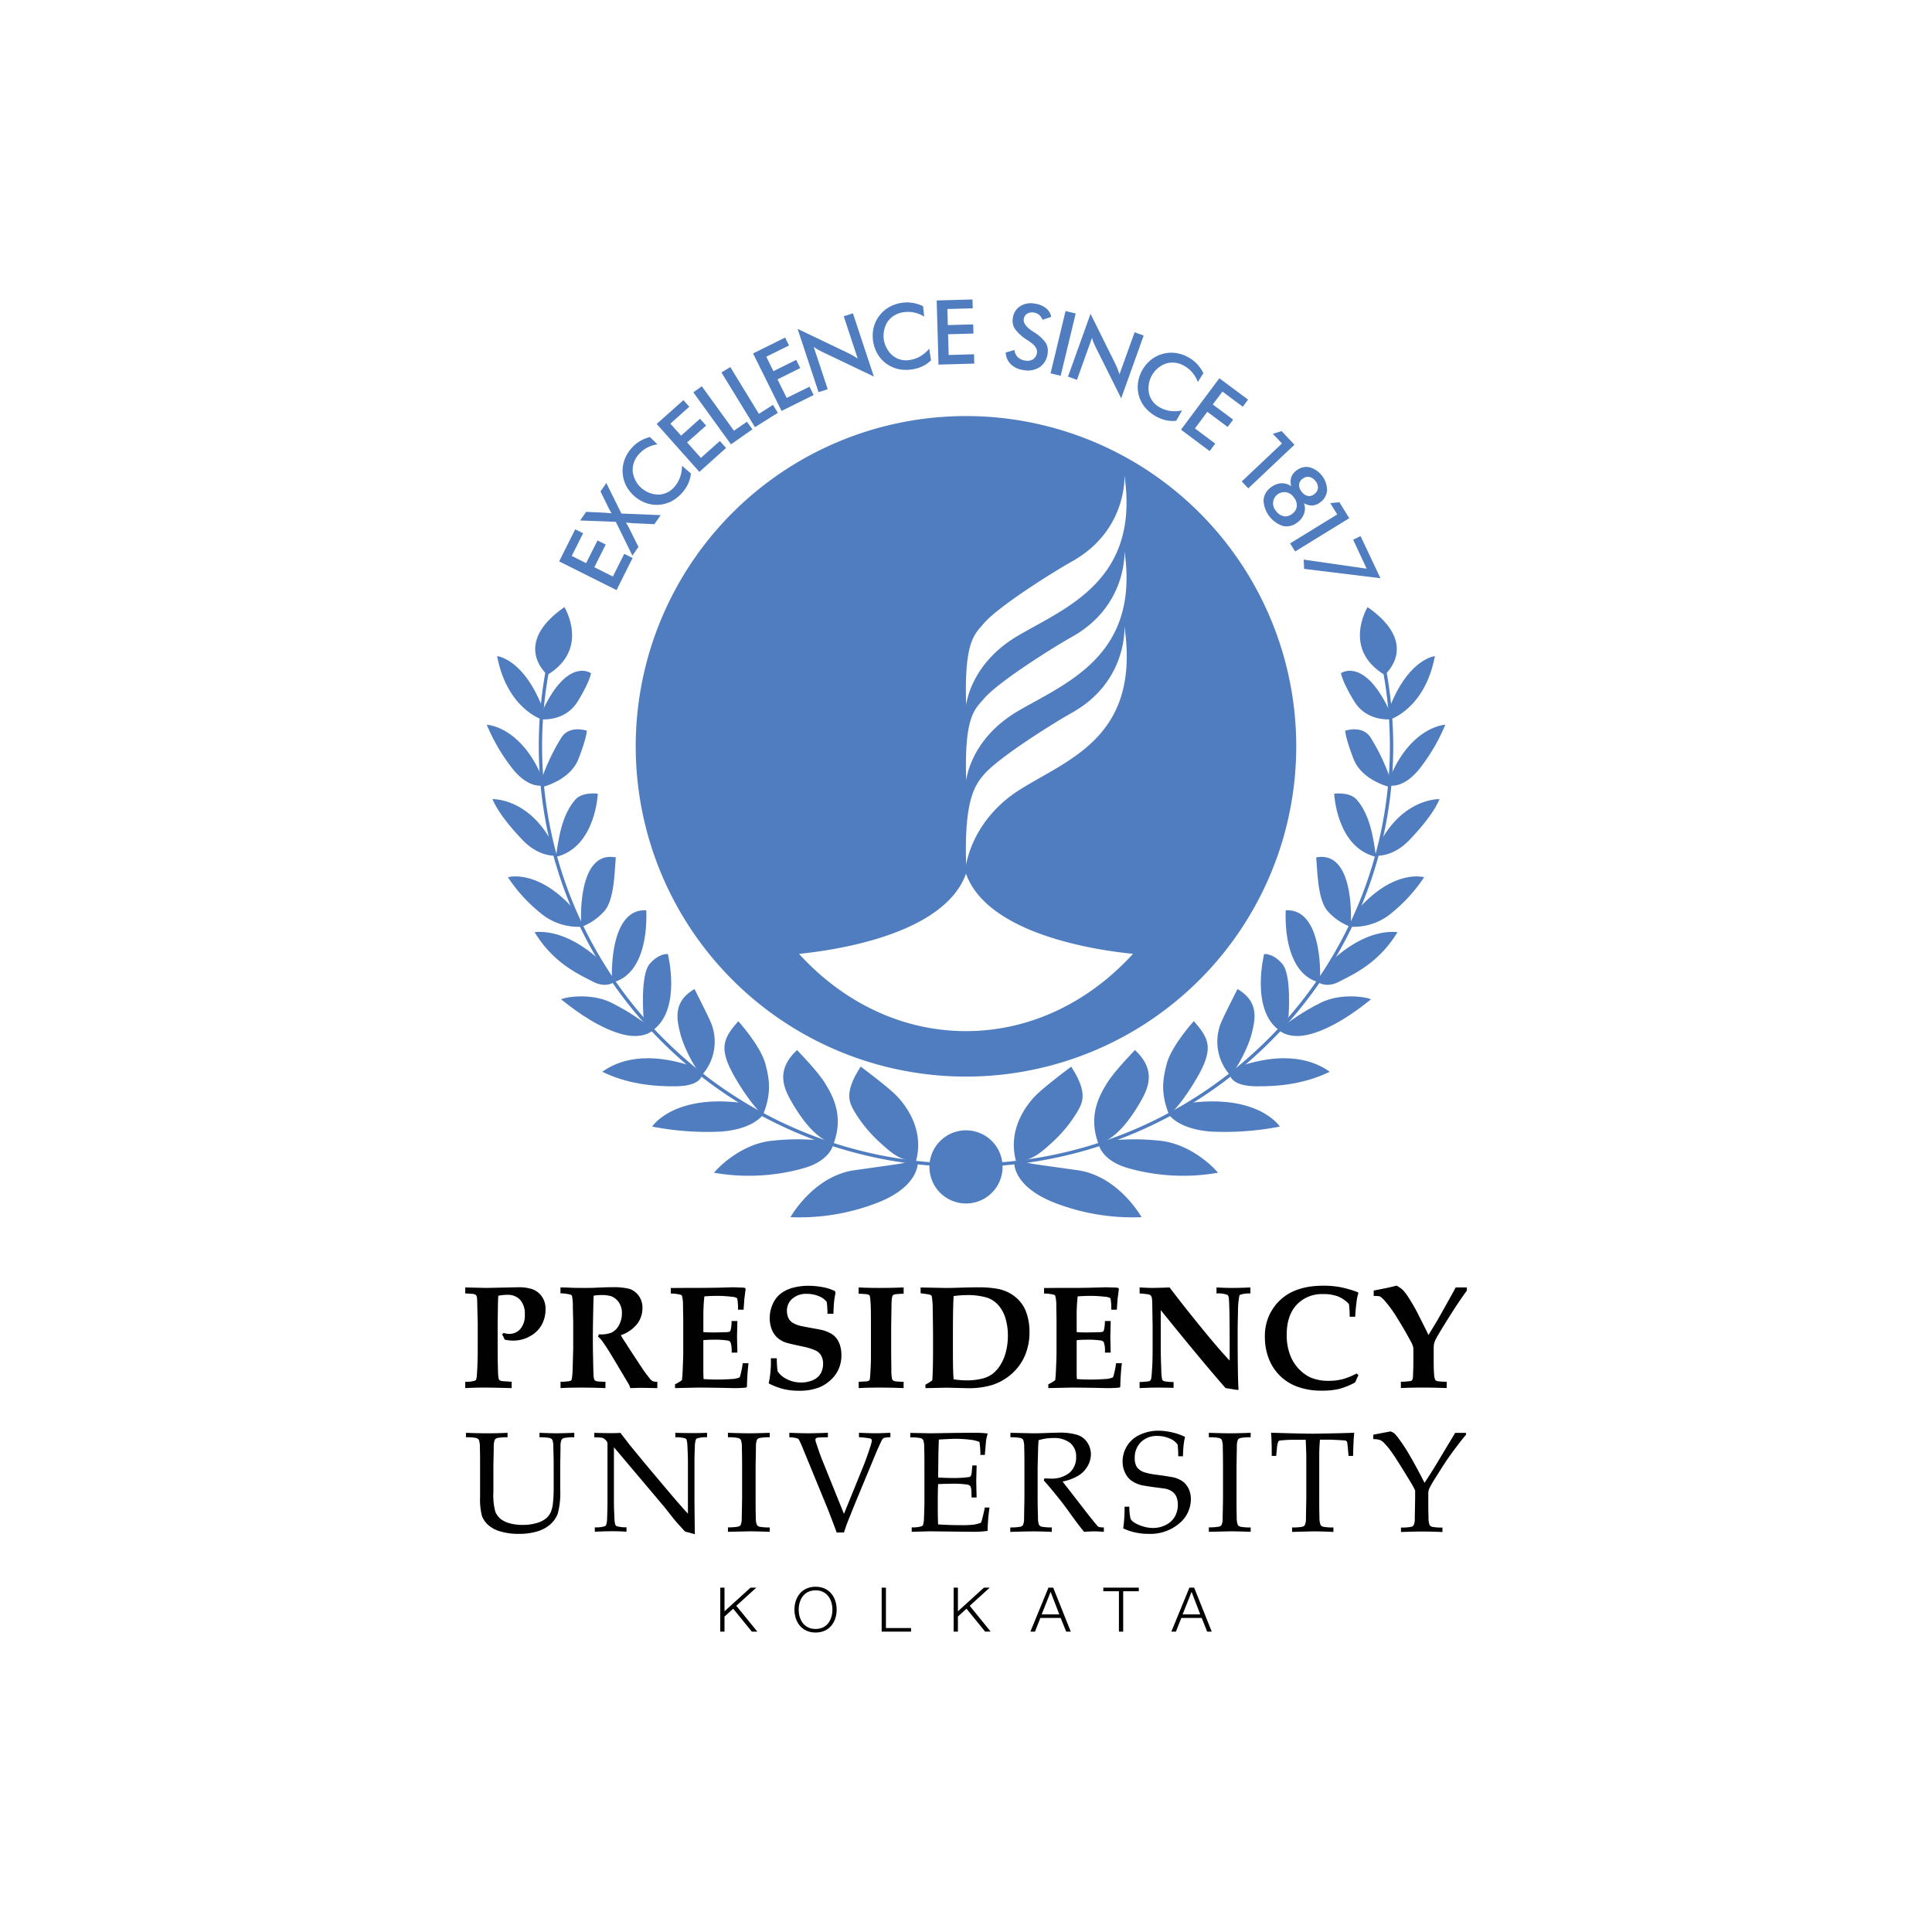 <svg id="Layer_1" data-name="Layer 1" xmlns="http://www.w3.org/2000/svg" viewBox="0 0 1000 1000"><defs><style>.cls-1{fill:#010101;}.cls-2{fill:#507dbf;}</style></defs><path id="path202" class="cls-1" d="M240.81,669.46v-3.09l10.83.26,16.37-.34a22.87,22.87,0,0,1,7.58,1,10.4,10.4,0,0,1,4.78,3.65,11,11,0,0,1,2,6.86,16.55,16.55,0,0,1-1.93,7.82,14.85,14.85,0,0,1-6,5.94,17.31,17.31,0,0,1-8.74,2.33,19.53,19.53,0,0,1-2.29-.13,20.86,20.86,0,0,1-2.21-.39,15.92,15.92,0,0,0-1.31-2.65l.76-.81a13.19,13.19,0,0,0,1.53.39,7,7,0,0,0,1.3.12,7.47,7.47,0,0,0,5.85-2.55,10.67,10.67,0,0,0,2.31-7.43,10.9,10.9,0,0,0-2.42-7.68,8.79,8.79,0,0,0-6.73-2.57,24.1,24.1,0,0,0-4.56.49c-.14,1.54-.21,3.8-.23,6.78l-.11,7.3v14.12c0,3.48.06,7.09.18,10.81a20.2,20.2,0,0,0,.39,4.1,1.72,1.72,0,0,0,.49.64,2.87,2.87,0,0,0,1.26.43l4.93.34v3.28q-9.37-.25-14.1-.27c-3.47,0-6.77.1-9.93.27v-3.28a14.65,14.65,0,0,0,5.14-.63,1.23,1.23,0,0,0,.5-.56,9.29,9.29,0,0,0,.41-2.72q.42-6,.41-13.27V684.88l-.18-7c-.05-3-.1-4.88-.16-5.63a4.38,4.38,0,0,0-.35-1.6,1.32,1.32,0,0,0-.49-.53,4,4,0,0,0-1.26-.4Z"/><path id="path204" class="cls-1" d="M290.1,669.43v-3.06c.56,0,2.51,0,5.86.18q2.44.08,7,.08c2.57,0,4.76-.06,6.59-.17,3-.13,5.53-.2,7.5-.2a33.25,33.25,0,0,1,8.61.83,9.42,9.42,0,0,1,4.87,3.49,10.33,10.33,0,0,1,2,6.46,13.44,13.44,0,0,1-2.73,8.21,18.2,18.2,0,0,1-8.46,5.85c.61,1.11,1.3,2.24,2.09,3.4s1.23,1.87,1.36,2.11.28.49.43.71l5.67,8.61c1.52,2.3,2.33,3.53,2.45,3.7q2.76,3.71,3.37,4.37a4,4,0,0,0,1.21.92,7,7,0,0,0,2.31.3v3.28q-5.65-.15-8.15-.15c-2,0-3.9.06-5.83.15a9,9,0,0,0-.88-2.13l-7.83-13.15q-3.37-5.67-5.72-8.91a10.58,10.58,0,0,0-2.27-2.45l.41-1.22a15,15,0,0,0,6.64-.91,8.8,8.8,0,0,0,3.77-3.82,12.26,12.26,0,0,0,1.53-6.13,9.55,9.55,0,0,0-1.61-5.71,8.52,8.52,0,0,0-4-3.18,18.62,18.62,0,0,0-5.51-.56,20.27,20.27,0,0,0-3.48.3q-.11,1.33-.21,6-.22,10.56-.23,14.11c0,3.72,0,7.68.12,11.86.09,5.12.17,8,.21,8.73a8.9,8.9,0,0,0,.4,2.71,1.64,1.64,0,0,0,.47.54,2.8,2.8,0,0,0,1.06.4,38,38,0,0,0,4.26.22v3.28q-6.25-.25-12.68-.26c-3.8,0-7.33.08-10.57.26v-3.28a26.36,26.36,0,0,0,4.94-.41,1.14,1.14,0,0,0,.64-.36,2.5,2.5,0,0,0,.31-1.05,34.21,34.21,0,0,0,.37-4.4l.3-10.91V684.26l-.19-7.86a24.48,24.48,0,0,0-.44-5.6,1.31,1.31,0,0,0-.54-.62,20.09,20.09,0,0,0-5.39-.75"/><path id="path206" class="cls-1" d="M349.39,718.5v-2a18.09,18.09,0,0,0,3.58-2.15c.15-1.05.28-2.73.38-5.07q.28-6.42.29-9.31V683.17q0-1-.12-7.26a19.42,19.42,0,0,0-.51-5.15,1.29,1.29,0,0,0-.55-.56,20.78,20.78,0,0,0-5.26-.66v-2.87l8.48-.06h4.84q5,0,11.17-.11l7.43-.2c.88,0,2.66.06,5.34.15a5.48,5.48,0,0,1,1.22.23l.26.48-.7,5.37q0,.56-.36,5.37H382a33.54,33.54,0,0,0-.32-5.4,1.41,1.41,0,0,0-.45-.76,8.78,8.78,0,0,0-2.91-.59,62.46,62.46,0,0,0-7.1-.41c-2.16,0-4.38.09-6.64.27a92.42,92.42,0,0,0-.52,10.78v7.7c1.66.13,3.39.18,5.19.18.56,0,2.59,0,6.06-.14a6.74,6.74,0,0,0,2.32-.26,1.44,1.44,0,0,0,.53-.79,18.84,18.84,0,0,0,.51-4.73h3l-.19,8.2.19,8.15h-3a13.74,13.74,0,0,0-.55-5.33,2.15,2.15,0,0,0-1.59-.94,43.48,43.48,0,0,0-6.55-.4,53.36,53.36,0,0,0-5.93.25V709.3c0,1.74.05,3.24.12,4.49q3,.26,7,.26t7.29-.26a12,12,0,0,0,4.11-.75,1.41,1.41,0,0,0,.48-.67,41.38,41.38,0,0,0,1.38-6.78h3a117.45,117.45,0,0,0-.8,12.15l-.48.48a64.36,64.36,0,0,1-6.66.26l-5.89-.13q-8.72-.14-12-.13-.89,0-12.23.26"/><path id="path208" class="cls-1" d="M431.37,680h-3.08a46.34,46.34,0,0,0-.37-6.12,9.27,9.27,0,0,0-3.92-2.91,15.15,15.15,0,0,0-6.27-1.26,10.77,10.77,0,0,0-7.69,2.55,8,8,0,0,0-2.72,6,9.16,9.16,0,0,0,.79,4,6,6,0,0,0,2.2,2.43,15.67,15.67,0,0,0,4.21,1.64c1.42.29,3.38.66,5.91,1.12s4.15.75,4.91.93a18.3,18.3,0,0,1,4.79,1.88,9.94,9.94,0,0,1,2.9,2.54,11.81,11.81,0,0,1,1.78,3.61,16.57,16.57,0,0,1,.7,4.89,17.57,17.57,0,0,1-1.94,8.39,17.91,17.91,0,0,1-4.06,5,19.89,19.89,0,0,1-5.35,3.37,28,28,0,0,1-10.56,1.79,34.3,34.3,0,0,1-8-.86,36.82,36.82,0,0,1-7.72-2.95A55.06,55.06,0,0,0,399,703.05h3.07a48.41,48.41,0,0,0,.41,6.7,11.52,11.52,0,0,0,4.76,4.07,15.59,15.59,0,0,0,7.36,1.75,14.66,14.66,0,0,0,6.2-1.24,8.24,8.24,0,0,0,4-3.46,10.23,10.23,0,0,0,1.23-5,8.73,8.73,0,0,0-.87-4,6.46,6.46,0,0,0-2.68-2.7,28.77,28.77,0,0,0-6.45-2.09q-6.63-1.41-8.71-2a12.48,12.48,0,0,1-5.07-2.8,11.34,11.34,0,0,1-2.88-4.42,15.76,15.76,0,0,1-.95-5.57,17.22,17.22,0,0,1,1.72-7.69,13.84,13.84,0,0,1,4.54-5.46,18.44,18.44,0,0,1,6.38-2.77,31.23,31.23,0,0,1,7.28-.85,40.41,40.41,0,0,1,7.52.71,24.22,24.22,0,0,1,6.32,2.05l.29.89a42.1,42.1,0,0,0-.75,4.74c-.15,1.54-.28,3.58-.34,6.12"/><path id="path210" class="cls-1" d="M467.72,666.37v3.28a36.41,36.41,0,0,0-4.42.27,2.46,2.46,0,0,0-1,.41,1.41,1.41,0,0,0-.41.61,9.1,9.1,0,0,0-.36,2.43c-.05.65-.09,1.86-.11,3.65q-.15,9.16-.15,9.87v15l.11,6.82a20.38,20.38,0,0,0,.37,5,1.51,1.51,0,0,0,.49.81,3,3,0,0,0,1.11.44,35.45,35.45,0,0,0,4.37.24v3.28c-4-.17-8.24-.26-12.75-.26q-5.89,0-10.51.26v-3.28c2.55-.1,4-.18,4.4-.26a2.06,2.06,0,0,0,1-.41,1.23,1.23,0,0,0,.35-.59,31.54,31.54,0,0,0,.29-3.51q.3-4.47.3-8.27V686.59q0-7.41-.08-9.53a51.25,51.25,0,0,0-.43-5.93,1.71,1.71,0,0,0-.36-.74,1.79,1.79,0,0,0-.87-.43,37.94,37.94,0,0,0-4.64-.32v-3.27c3.08.17,6.6.26,10.58.26q6.7,0,12.68-.26"/><path id="path212" class="cls-1" d="M493.58,713.91a39.58,39.58,0,0,0,6.52.56,31.9,31.9,0,0,0,8.64-1,15.26,15.26,0,0,0,4.87-2.27,17.12,17.12,0,0,0,4-4.39,23.45,23.45,0,0,0,3-6.94,33.84,33.84,0,0,0,1.07-8.68,31.22,31.22,0,0,0-1.07-8.22,18.52,18.52,0,0,0-3.47-6.94,13.71,13.71,0,0,0-6.12-4.33,35,35,0,0,0-11.2-1.34,44.7,44.7,0,0,0-6.22.49q-.37,5.28-.37,19.91v8.57q0,11.09.37,14.62M479,718.5v-1.79c.21-.12.53-.33,1-.6a23.31,23.31,0,0,0,2.54-1.63c.27-3.34.4-8.73.4-16.2v-6.12q0-4.92-.17-14.42a39.65,39.65,0,0,0-.48-6.71,1.22,1.22,0,0,0-.28-.51,1.81,1.81,0,0,0-.92-.45c-.41-.11-1.94-.33-4.59-.68v-3l13.28.26q2.34,0,8.82-.21c3.12-.07,5.62-.12,7.5-.12a53.84,53.84,0,0,1,10.38.8,21.13,21.13,0,0,1,6.78,2.57,19.4,19.4,0,0,1,4.88,4.19,18,18,0,0,1,3,5.22,30,30,0,0,1,1.72,10.29,30.32,30.32,0,0,1-2.56,12.7,26.36,26.36,0,0,1-7.05,9.35,28.28,28.28,0,0,1-9.71,5.43,41.81,41.81,0,0,1-12.63,1.65l-10.86-.26Z"/><path id="path214" class="cls-1" d="M542.59,718.5v-2a17.88,17.88,0,0,0,3.59-2.15c.15-1.05.27-2.73.37-5.07q.3-6.42.3-9.31V683.17q0-1-.12-7.26a19.42,19.42,0,0,0-.51-5.15,1.29,1.29,0,0,0-.55-.56,20.36,20.36,0,0,0-5.27-.66v-2.87l8.49-.06h4.83c3.35,0,7.07,0,11.18-.11l7.42-.2c.88,0,2.66.06,5.35.15a5.5,5.5,0,0,1,1.21.23l.25.48-.69,5.37c0,.37-.15,2.16-.37,5.37h-2.85a33.55,33.55,0,0,0-.33-5.4,1.43,1.43,0,0,0-.44-.76,8.78,8.78,0,0,0-2.91-.59,62.46,62.46,0,0,0-7.1-.41c-2.16,0-4.38.09-6.64.27a90.28,90.28,0,0,0-.52,10.78v7.7c1.66.13,3.39.18,5.19.18.56,0,2.58,0,6.06-.14a6.74,6.74,0,0,0,2.32-.26,1.44,1.44,0,0,0,.53-.79,18.84,18.84,0,0,0,.51-4.73h3l-.19,8.2.19,8.15h-3a13.55,13.55,0,0,0-.55-5.33,2.15,2.15,0,0,0-1.59-.94,43.43,43.43,0,0,0-6.54-.4,53.36,53.36,0,0,0-5.93.25V709.3c0,1.74,0,3.24.12,4.49,2,.17,4.32.26,7,.26s5.06-.09,7.29-.26a12,12,0,0,0,4.11-.75,1.29,1.29,0,0,0,.48-.67,40.38,40.38,0,0,0,1.39-6.78h3a117.45,117.45,0,0,0-.8,12.15l-.48.48a64.36,64.36,0,0,1-6.66.26l-5.89-.13q-8.72-.14-12-.13-.88,0-12.23.26"/><path id="path216" class="cls-1" d="M589.85,715.33a38.72,38.72,0,0,0,4.94-.41,1.6,1.6,0,0,0,.69-.48,3.41,3.41,0,0,0,.46-1.39q.21-1.41.51-6.85.13-3.09.14-8.05V686.2l-.18-10.85a23.29,23.29,0,0,0-.21-3.54,2.69,2.69,0,0,0-.53-1.21,2.31,2.31,0,0,0-1.14-.61,38.72,38.72,0,0,0-4.67-.49v-3.13c3.11.18,5.38.26,6.85.26l5.3-.13,3.37-.13q7.54,10,18.28,23.1,7.73,9.43,12.81,14.76v-8.61q0-20-.44-23.59a2.7,2.7,0,0,0-.66-1.78,13.36,13.36,0,0,0-5.71-.75v-3.13c3,.18,5.71.26,8.19.26s5.53-.08,9.34-.26v3.13a14.23,14.23,0,0,0-5.3.68.91.91,0,0,0-.41.55,43.43,43.43,0,0,0-.7,8.52c-.12,4.43-.17,7.7-.17,9.81q0,24.78.47,30.07l-.47.34c-2.06-.35-4.14-.67-6.26-1Q622.52,705,600.8,678.11v18.55q0,5.77.27,12a29,29,0,0,0,.43,5.26,1.52,1.52,0,0,0,.5.72,2.56,2.56,0,0,0,1.23.4,31,31,0,0,0,3.47.29,5.94,5.94,0,0,0,.74,0v3l-7.91-.12c-2.37,0-5.6.09-9.66.27Z"/><path id="path218" class="cls-1" d="M703.11,711.76l-1.68,3.76a37.22,37.22,0,0,1-8.22,3.37,38.21,38.21,0,0,1-9.1.91,35.4,35.4,0,0,1-13.73-2.49,24.87,24.87,0,0,1-13-12.52,30.28,30.28,0,0,1-2.67-12.71,25.15,25.15,0,0,1,7.89-19.16q7.89-7.44,22.27-7.44a47.37,47.37,0,0,1,8.89.75,59.21,59.21,0,0,1,9.13,2.65l.18.48a22.94,22.94,0,0,0-.91,4.4c-.37,2.81-.6,5.41-.71,7.79h-2.85c0-2.73-.18-4.91-.37-6.56a16.3,16.3,0,0,0-5.51-3.89,20.47,20.47,0,0,0-7.82-1.28,17.93,17.93,0,0,0-13.76,5.53Q666,680.89,666,690.79a28.72,28.72,0,0,0,1.73,10.47,21.47,21.47,0,0,0,4.63,7.4,20.4,20.4,0,0,0,5.82,4.27,23.56,23.56,0,0,0,9.67,1.78,28,28,0,0,0,7.06-.85,33.61,33.61,0,0,0,7.25-2.94Z"/><path id="path220" class="cls-1" d="M739.34,691.06l4.59-7.58q1.17-2,7-12.46,2-3.57,2.52-4.65h5.79V668q-4.44,6.09-9.56,14.28t-6.35,10.54a12.6,12.6,0,0,0-1.08,2.79,16.39,16.39,0,0,0-.17,2.8v6.3q0,4.72.24,6.89a7.1,7.1,0,0,0,.56,2.61,2,2,0,0,0,1.09.67,30.11,30.11,0,0,0,4.84.3v3.28q-7-.25-12.61-.26c-3.65,0-7.35.08-11.11.26v-3.28a36.31,36.31,0,0,0,4.89-.34,1.64,1.64,0,0,0,1-.55,5.77,5.77,0,0,0,.39-2.25c.12-2.83.19-5.24.19-7.23v-7.08a11,11,0,0,0-1.4-3.53q-3.45-6.42-7.36-12.63a60.59,60.59,0,0,0-5.93-8.13,13.31,13.31,0,0,0-2.61-2.42,12.5,12.5,0,0,0-3.23-.23V668l7.75-1.56c1.31-.3,2.67-.63,4.08-1a16.92,16.92,0,0,1,3.25,2.24,24.41,24.41,0,0,1,2.83,3.73,89.42,89.42,0,0,1,5.3,9.27c2.85,5.62,4.56,9.07,5.16,10.35"/><path id="path222" class="cls-1" d="M241.18,743.93v-2.31c4,.16,7.71.25,11.15.25s6.94-.08,10.38-.25v2.31a26.56,26.56,0,0,0-5.27.38,2.15,2.15,0,0,0-1.29.85,8.33,8.33,0,0,0-.58,3.49q0,.72-.19,10.25v13.34a32.59,32.59,0,0,0,1,10.22,9.38,9.38,0,0,0,3.22,4.09,13.44,13.44,0,0,0,4.57,2,25.51,25.51,0,0,0,6.4.74,24.86,24.86,0,0,0,7.32-1,13.24,13.24,0,0,0,4.81-2.42,9.63,9.63,0,0,0,2.39-3.2,16.81,16.81,0,0,0,1.13-4.84,67.84,67.84,0,0,0,.36-7.81V758.9c0-3.27-.06-6.48-.19-9.6a10.75,10.75,0,0,0-.49-4.06,2.51,2.51,0,0,0-1.37-.93,26.66,26.66,0,0,0-5.28-.38v-2.31c4,.16,7,.25,8.86.25,1.69,0,4.73-.09,9.14-.25v2.31a26.08,26.08,0,0,0-5.29.38,2.42,2.42,0,0,0-1.3.85,8.81,8.81,0,0,0-.54,3.49q0,.72-.15,10.25V771a41.39,41.39,0,0,1-1.27,12.44,14.11,14.11,0,0,1-4.66,6.23,18.53,18.53,0,0,1-6.54,3.15,33,33,0,0,1-8.85,1.11,32.39,32.39,0,0,1-9.83-1.32,15.59,15.59,0,0,1-6.33-3.46,12.07,12.07,0,0,1-3-4.38,33.41,33.41,0,0,1-1-9.91V758.89c0-3.28,0-6.48-.11-9.6a11,11,0,0,0-.53-4.06,2.56,2.56,0,0,0-1.37-.93,26.22,26.22,0,0,0-5.31-.38"/><path id="path224" class="cls-1" d="M307.87,792.86v-2.31A15.51,15.51,0,0,0,313,790a1.39,1.39,0,0,0,.74-.69,12.37,12.37,0,0,0,.51-3.78c.12-3.16.19-5.91.19-8.21V748a5.08,5.08,0,0,0-.15-1.55,5.28,5.28,0,0,0-1.31-1.55,3.32,3.32,0,0,0-1.53-.74,29.12,29.12,0,0,0-3.85-.2v-2.31c4.25.09,6.91.14,8,.14,1.86,0,3.7,0,5.52-.14,2.06,2.66,3.58,4.63,4.54,5.9l7.53,9.17,11,13.1q5.28,6.27,8.46,9.87,2.06,2.37,3.42,3.74V757.12q0-3.51-.25-8.27a13.69,13.69,0,0,0-.48-3.71,1.47,1.47,0,0,0-.78-.67,16.16,16.16,0,0,0-5-.54v-2.31q4.35.14,8.8.14,4.2,0,7.62-.14v2.31a16.14,16.14,0,0,0-5.08.54,1.34,1.34,0,0,0-.74.72,12.47,12.47,0,0,0-.51,3.79q-.19,4.74-.19,8.18v17.33q0,5.26.19,19.64l-3.79-1.08-.88-.19a1.23,1.23,0,0,1-.41-.21,13.8,13.8,0,0,1-1.4-1.46Q350,787.75,348.6,786l-4.74-6-26.09-30.9v28c0,2.37.08,5.18.26,8.42a12.6,12.6,0,0,0,.47,3.71,1.46,1.46,0,0,0,.77.74,16.16,16.16,0,0,0,5,.54v2.31q-3.22-.25-7.14-.25c-2.84,0-5.93.09-9.27.25"/><path id="path226" class="cls-1" d="M398.42,790.55v2.31q-7.82-.25-10.28-.25l-11.36.25v-2.31a27.48,27.48,0,0,0,5.28-.37,2.41,2.41,0,0,0,1.31-.85,8.72,8.72,0,0,0,.55-3.5c0-.5.09-3.92.19-10.24V758.9q0-4.9-.12-9.6a11,11,0,0,0-.53-4.06,2.45,2.45,0,0,0-1.36-.93,25.61,25.61,0,0,0-5.32-.38v-2.31c4.68.16,8.29.25,10.84.25s6.06-.09,10.8-.25v2.31a25.47,25.47,0,0,0-5.3.38,2.36,2.36,0,0,0-1.29.85,9,9,0,0,0-.55,3.49q0,.72-.18,10.25v16.69c0,3.27,0,6.46.11,9.56a11.08,11.08,0,0,0,.53,4.08,2.44,2.44,0,0,0,1.37,1,27,27,0,0,0,5.31.37"/><path id="path228" class="cls-1" d="M433.07,793.22q-1.11-3.13-4.6-12.11L416,750.77a60.35,60.35,0,0,0-2.47-5.59,1.89,1.89,0,0,0-.92-.68,15.85,15.85,0,0,0-4.05-.58v-2.31c4.45.17,7.72.25,9.83.25s5.36-.08,10.13-.25v2.31c-3,.05-4.74.11-5.21.18a1.71,1.71,0,0,0-1,.43,1,1,0,0,0-.27.72,8,8,0,0,0,.51,1.92c1.06,3.27,2,5.91,2.77,7.89l11.51,28.51,9.62-23.65c1.39-3.39,2.72-7.07,4-11.07a15.69,15.69,0,0,0,.81-3.17,1.16,1.16,0,0,0-1-1.16,43,43,0,0,0-5.66-.61V741.6c3.7.16,6.49.25,8.36.25s4.54-.08,7.91-.25v2.31a13.54,13.54,0,0,0-3.35.36,2.62,2.62,0,0,0-1,1q-.33.54-2.71,5.84l-11.49,27.7-2.84,7.1c-.58,1.42-1.06,2.65-1.43,3.68s-.76,2.23-1.21,3.6Z"/><path id="path230" class="cls-1" d="M471.9,792.86v-2.31A15.28,15.28,0,0,0,477,790a1.41,1.41,0,0,0,.75-.69,13.41,13.41,0,0,0,.51-3.78c.14-3.17.22-5.9.22-8.21V758.88c0-3.26,0-6.46-.11-9.58a11.34,11.34,0,0,0-.54-4,2.5,2.5,0,0,0-1.36-.94,26.37,26.37,0,0,0-5.32-.38v-2.31l10.5.2,11.11-.17q8-.1,11.6-.11a56.28,56.28,0,0,1,6.87.39,31.76,31.76,0,0,0-.82,3.57q-.06.33-.66,7.52h-2.31a37.79,37.79,0,0,0-.48-6.72,17.17,17.17,0,0,0-4.46-1.12,66.65,66.65,0,0,0-8.24-.51c-.59,0-1.9.05-3.94.15s-3.49.18-4.38.26c-.09,2.65-.17,5.15-.22,7.48l-.15,12.14c2.87.18,5.51.26,7.92.26a60.22,60.22,0,0,0,7.47-.41,2.21,2.21,0,0,0,1.52-.58,8.5,8.5,0,0,0,.57-3l.24-2.52h2.2v.67l-.19,7.51.19,8.41h-2.58l-.11-2.44a8.4,8.4,0,0,0-.49-3.33,2.44,2.44,0,0,0-1.6-.9,49.26,49.26,0,0,0-8.14-.44c-1.64,0-4,.06-7,.19q-.18,3.6-.18,10.72,0,6.68.18,10.13,5.29.4,11.87.4a50.88,50.88,0,0,0,6.65-.29,15.53,15.53,0,0,0,3.67-1,21.2,21.2,0,0,0,.89-3c.54-2.14.89-3.74,1.07-4.83h2.45a97.84,97.84,0,0,0-1,12.09,53.33,53.33,0,0,1-7.68.47l-22-.25c-.31,0-3.53.08-9.64.25"/><path id="path232" class="cls-1" d="M523,743.93v-2.31l4.38.09,7.07.16c1.39,0,3.57,0,6.51-.13q5.75-.19,6.66-.19a31,31,0,0,1,10.26,1.22,9.92,9.92,0,0,1,5,4,11,11,0,0,1,1.77,6,12.28,12.28,0,0,1-1.66,6,13.72,13.72,0,0,1-4.8,5,25,25,0,0,1-8.19,3.06c.61.84,2.06,2.72,4.35,5.62l9.29,12q4,5,4.62,5.59a2.17,2.17,0,0,0,.67.36,9.81,9.81,0,0,0,2.42.18v2.31c-1.86-.17-3.47-.25-4.87-.25s-3.2.08-5.3.25q-2.4-2.7-8-10.56c-2.1-2.9-3.94-5.33-5.55-7.28-2.57-3.22-5-6.13-7.38-8.77l.37-1.08c1.27.08,2.25.11,2.91.11a14.78,14.78,0,0,0,10.16-3.1A10.48,10.48,0,0,0,557,754a8.91,8.91,0,0,0-3-7.06,13.39,13.39,0,0,0-9-2.61,25,25,0,0,0-7.44,1.12c-.09,1.3-.17,2.5-.22,3.63q0,.51-.26,10.5v16c0,3.26.07,6.45.19,9.56a11.22,11.22,0,0,0,.49,4.07,2.5,2.5,0,0,0,1.38,1,27.39,27.39,0,0,0,5.27.38v2.31c-3.49-.17-6.68-.25-9.61-.25q-3.52,0-11.88.25v-2.3a27.28,27.28,0,0,0,5.26-.37,2.5,2.5,0,0,0,1.33-.85,9.08,9.08,0,0,0,.55-3.5q0-.76.18-10.24V758.9c0-3.27,0-6.48-.11-9.6a11.41,11.41,0,0,0-.53-4.06,2.56,2.56,0,0,0-1.37-.93,26.22,26.22,0,0,0-5.31-.38"/><path id="path234" class="cls-1" d="M581.38,791.09a79.46,79.46,0,0,0,.7-11.22h2.47a27.1,27.1,0,0,0,.61,6.23,5.54,5.54,0,0,0,2,2,17.36,17.36,0,0,0,4.36,1.93,17.69,17.69,0,0,0,5.26.84,14.16,14.16,0,0,0,6.86-1.68,10.63,10.63,0,0,0,4.57-4.41,12.22,12.22,0,0,0,1.44-5.83,10.9,10.9,0,0,0-.71-4.12,6.35,6.35,0,0,0-2.2-2.79,9.11,9.11,0,0,0-3.64-1.5c-.9-.15-2.72-.39-5.45-.74s-5.05-.72-7-1.12A15.84,15.84,0,0,1,585.1,766a11.53,11.53,0,0,1-2.93-4.07,13.43,13.43,0,0,1-1.12-5.45,15.31,15.31,0,0,1,2.27-8,15,15,0,0,1,6.69-5.86,22.4,22.4,0,0,1,9.63-2.09,32,32,0,0,1,6.83.82,31.1,31.1,0,0,1,6.9,2.37,37.76,37.76,0,0,0-.73,4.23q-.23,2-.34,5.8h-2.46a41,41,0,0,0-.33-6.07,9.48,9.48,0,0,0-2.51-2.34,16.2,16.2,0,0,0-7.92-2.1,11.55,11.55,0,0,0-8.54,3.19,11.14,11.14,0,0,0-3.2,8.25,8.43,8.43,0,0,0,1.15,4.75,7.78,7.78,0,0,0,4.07,2.69,38.43,38.43,0,0,0,6.63,1.28q4.6.61,8.28,1.3a14.16,14.16,0,0,1,5.12,2.4,10.65,10.65,0,0,1,2.73,3.65,12.37,12.37,0,0,1,1.07,5.29,16.25,16.25,0,0,1-6.08,12.54,23,23,0,0,1-15.72,5.34,30.47,30.47,0,0,1-13.22-2.82"/><path id="path236" class="cls-1" d="M647.34,790.55v2.31q-7.82-.25-10.28-.25l-11.36.25v-2.31a27.32,27.32,0,0,0,5.27-.37,2.43,2.43,0,0,0,1.32-.85,8.89,8.89,0,0,0,.55-3.5c0-.5.09-3.92.19-10.24V758.9q0-4.9-.12-9.6a11,11,0,0,0-.53-4.06,2.45,2.45,0,0,0-1.36-.93,25.61,25.61,0,0,0-5.32-.38v-2.31c4.68.16,8.29.25,10.84.25s6.05-.08,10.8-.25v2.31a25.47,25.47,0,0,0-5.3.38,2.36,2.36,0,0,0-1.29.85,9.2,9.2,0,0,0-.56,3.49q0,.72-.17,10.25v16.69c0,3.27,0,6.46.11,9.56a11.08,11.08,0,0,0,.53,4.08,2.45,2.45,0,0,0,1.36,1,27.11,27.11,0,0,0,5.32.37"/><path id="path238" class="cls-1" d="M660.54,753.57h-2.29q0-8.62-.36-12,4,.14,12.59.36c4.63.1,7.73.15,9.27.14s5.54-.07,11.59-.2c4.4-.1,7.61-.2,9.61-.3q-.44,4.05-.59,12H698l-.3-3.46c-.2-2.09-.33-3.28-.4-3.57a1.29,1.29,0,0,0-.32-.61,1.43,1.43,0,0,0-.61-.29c-.34-.07-1.57-.17-3.67-.28s-3.78-.19-5-.19h-4.49c-.28,3.1-.4,6.22-.37,9.34v21.1c0,3.26,0,6.45.11,9.55a10.89,10.89,0,0,0,.54,4.08,2.42,2.42,0,0,0,1.36,1,27.11,27.11,0,0,0,5.32.37v2.31q-6.6-.28-9.9-.28-1.44,0-11.49.28v-2.31a27.06,27.06,0,0,0,5.31-.37,2.23,2.23,0,0,0,1.28-.85,8.52,8.52,0,0,0,.59-3.5c0-.5.06-3.92.18-10.24v-21c0-1,0-2.12-.07-3.32l-.22-6.1h-5.5a63.51,63.51,0,0,0-7.55.36,1.63,1.63,0,0,0-1.14.47,13,13,0,0,0-.74,3.94Z"/><path id="path240" class="cls-1" d="M710.82,744.79v-2.2l8.87-1.69a7,7,0,0,1,2,1,21.7,21.7,0,0,1,2.31,2.75,90.84,90.84,0,0,1,6.05,9.34q3.42,5.91,7.28,13.51,3.92-5.88,8-12.76l7.86-13.08h5.61v1q-2,2.2-7.44,9.55-3.14,4.26-8.14,12.37a50.55,50.55,0,0,0-3.53,6.14,6.31,6.31,0,0,0-.41,2.15v2.77c0,3.28,0,6.47.12,9.57a11.08,11.08,0,0,0,.53,4.08,2.42,2.42,0,0,0,1.36,1,27.06,27.06,0,0,0,5.32.37v2.31c-4-.17-7.47-.25-10.39-.25s-6.49.09-11.08.25v-2.31a27.43,27.43,0,0,0,5.28-.37,2.25,2.25,0,0,0,1.28-.85,8.25,8.25,0,0,0,.59-3.51q0-.75.18-10.25v-4.2c-.52-1.09-1-2.06-1.5-2.93q-.53-.9-3.76-6.19l-2.44-3.9q-2.87-4.62-4.28-6.56a35.69,35.69,0,0,0-4.44-5.37,5.56,5.56,0,0,0-2-1.26,10.93,10.93,0,0,0-3.26-.37"/><path id="path242" class="cls-1" d="M372.82,821.77H375V834l13.47-12.24h3l-10.36,9.4L392,844.53h-2.86l-9.64-11.86L375,836.72v7.81h-2.2Z"/><path id="path244" class="cls-1" d="M422.15,843.15c6.1,0,8.7-5,8.7-10s-2.6-10-8.7-10-8.74,5-8.74,10,2.61,10,8.74,10m0-21.86c7.27,0,10.9,5.64,10.9,11.86S429.42,845,422.15,845s-10.95-5.64-10.95-11.85,3.65-11.86,10.95-11.86"/><path id="path246" class="cls-1" d="M456.35,821.77h2.21v20.9h13v1.86H456.35Z"/><path id="path248" class="cls-1" d="M493.61,821.77h2.21V834l13.46-12.24h3l-10.35,9.4,10.84,13.36H509.9l-9.64-11.86-4.44,4.05v7.81h-2.21Z"/><path id="path250" class="cls-1" d="M539.17,835.6h9.12l-4.49-11.66Zm3.5-13.83h2.47l9.09,22.76h-2.37L549,837.45H538.49l-2.79,7.08h-2.37Z"/><path id="path252" class="cls-1" d="M571.07,821.77h18.37v1.85h-8.08v20.91h-2.21V823.62h-8.08Z"/><path id="path254" class="cls-1" d="M612.12,835.6h9.13l-4.49-11.66Zm3.51-13.83h2.47l9.09,22.76h-2.37L622,837.45H611.45l-2.8,7.08h-2.36Z"/><path id="path256" class="cls-2" d="M319.12,305.44l-29.7-14.87,8.3-16.57,4.1,2-5.89,11.75,7.45,3.73,5.89-11.74,4.24,2.12-5.89,11.74,9.6,4.81,5.88-11.75,4.32,2.17Z"/><path id="path258" class="cls-2" d="M327.33,287.6l-8.58-17.49-18.47-.71,3.13-4.47,9.41.44c.5,0,1.49.1,3,.24.33.05.58.07.73.08-.25-.43-.53-.9-.81-1.41s-.58-1.07-.91-1.7l-4-8.21,3-4.36,7.81,15.8,20.34.82-3.28,4.69-10.93-.51h-.18c-1.28-.11-2.48-.22-3.6-.34.29.47.59,1,.88,1.5s.59,1.06.87,1.63l4.72,9.48Z"/><path id="path260" class="cls-2" d="M340.29,230a16.78,16.78,0,0,0-5.39,1.74,14.92,14.92,0,0,0-4.24,3.42,11.83,11.83,0,0,0-3.16,9A13.62,13.62,0,0,0,341,256a11.08,11.08,0,0,0,8.12-4.06A15.19,15.19,0,0,0,352,247a17.84,17.84,0,0,0,1-5.93l4.61,4a15.93,15.93,0,0,1-1.32,5.11,20.51,20.51,0,0,1-8.62,9.22,16.64,16.64,0,0,1-13.18,1,18.79,18.79,0,0,1-10.4-9,17,17,0,0,1-.89-13.25,18.58,18.58,0,0,1,3.58-6.06,18.15,18.15,0,0,1,4.29-3.67,19.38,19.38,0,0,1,5.32-2.21Z"/><path id="path262" class="cls-2" d="M362,244.24l-22.1-24.8,13.83-12.33,3.05,3.42-9.8,8.75,5.54,6.21,9.8-8.74,3.16,3.54L355.63,229l7.15,8,9.8-8.74,3.22,3.6Z"/><path id="path264" class="cls-2" d="M378.35,230l-19.47-26.91,4.37-3.16,16.64,23,6.72-4.63,2.83,3.92Z"/><path id="path266" class="cls-2" d="M390.76,221.1l-17.34-28.32L378,190l14.81,24.21,7.27-4.65,2.52,4.12Z"/><path id="path268" class="cls-2" d="M404.54,212.7l-14.76-29.76,16.61-8.23,2,4.1-11.77,5.83,3.7,7.47,11.77-5.84,2.11,4.25-11.77,5.84,4.77,9.61L419,200.14l2.14,4.32Z"/><path id="path270" class="cls-2" d="M423.69,203l-10.85-32.77,26.42,12.64c.72.36,1.47.76,2.24,1.2s1.58.93,2.44,1.5l-7.22-21.85,4.74-1.58,10.84,32.76-26.93-12.86c-.72-.35-1.43-.74-2.15-1.15s-1.39-.88-2.06-1.37l7.26,21.93Z"/><path id="path272" class="cls-2" d="M478.35,163.88a16.39,16.39,0,0,0-5.24-2.13,14.75,14.75,0,0,0-5.46-.12,11.81,11.81,0,0,0-8.19,4.83,13.59,13.59,0,0,0,2.72,17.72,11.06,11.06,0,0,0,8.83,2.13,15,15,0,0,0,5.38-1.91,17.82,17.82,0,0,0,4.56-3.92l.95,6a15.88,15.88,0,0,1-4.31,3.06,18.75,18.75,0,0,1-5.37,1.63,19.1,19.1,0,0,1-7.15-.12,16.64,16.64,0,0,1-10.76-7.69,18.85,18.85,0,0,1-2.17-13.58A17,17,0,0,1,460,159.09a18.76,18.76,0,0,1,6.63-2.33,18.15,18.15,0,0,1,5.65,0,19.68,19.68,0,0,1,5.5,1.73Z"/><path id="path274" class="cls-2" d="M485.77,188.72l-.94-33.2,18.53-.52.13,4.58-13.13.37.23,8.32,13.14-.37.12,4.74-13.12.37.3,10.73,13.13-.37.13,4.83Z"/><path id="path276" class="cls-2" d="M520.52,182.48l4.56-1.32a6,6,0,0,0,1.7,3.7,7.05,7.05,0,0,0,4,1.78,5.29,5.29,0,0,0,4-.74,4.67,4.67,0,0,0,1.95-3.33c.29-1.93-1-3.89-4-5.89-.42-.29-.73-.51-1-.65a23.72,23.72,0,0,1-6.49-5.9,8,8,0,0,1-1-5.51,8.49,8.49,0,0,1,3.73-6.08,10.25,10.25,0,0,1,7.52-1.4,12,12,0,0,1,5.86,2.34,7.46,7.46,0,0,1,2.77,4.53l-4.5,1.52a7,7,0,0,0-1.82-2.6,5.09,5.09,0,0,0-2.59-1.13,5,5,0,0,0-3.59.59,3.9,3.9,0,0,0-1.73,2.81q-.45,3,4.72,6.37l.62.41a20.19,20.19,0,0,1,6,5.41,8.09,8.09,0,0,1,1,5.63,9.78,9.78,0,0,1-4.08,7,11.28,11.28,0,0,1-8.36,1.53,11.65,11.65,0,0,1-6.58-3,9.17,9.17,0,0,1-2.66-6.06"/><path id="path278" class="cls-2" d="M543.77,193.24,551.53,161l5.25,1.26L549,194.5Z"/><path id="path280" class="cls-2" d="M552.8,194.94l11.66-32.5,13,26.23c.35.74.69,1.51,1,2.32s.67,1.71,1,2.7L587.27,172l4.69,1.68-11.64,32.49L567,179.46c-.34-.72-.67-1.47-1-2.23a23.1,23.1,0,0,1-.78-2.35l-7.79,21.74Z"/><path id="path282" class="cls-2" d="M620,197.75a16.56,16.56,0,0,0-2.81-4.89,15.05,15.05,0,0,0-4.23-3.47,11.76,11.76,0,0,0-9.44-1.23,13.6,13.6,0,0,0-8.76,15.64,11.06,11.06,0,0,0,5.64,7.11,15.3,15.3,0,0,0,5.42,1.81,17.8,17.8,0,0,0,6-.28l-3,5.34a16.16,16.16,0,0,1-5.28-.25A20.43,20.43,0,0,1,592.77,211,16.62,16.62,0,0,1,589,198.31a18.74,18.74,0,0,1,6.67-12,17,17,0,0,1,12.79-3.61,18.79,18.79,0,0,1,6.66,2.26,18.27,18.27,0,0,1,4.47,3.44,19.8,19.8,0,0,1,3.27,4.75Z"/><path id="path284" class="cls-2" d="M611.28,222.4l19.85-26.62L646,206.85l-2.74,3.67-10.53-7.84-5,6.67,10.54,7.85-2.84,3.8-10.53-7.84-6.41,8.6L629,229.61l-2.89,3.87Z"/><path id="path286" class="cls-2" d="M642.72,249.19l20.82-19.65-4.72-5,4.53-1.41L670,230.2,646.1,252.77Z"/><path id="path288" class="cls-2" d="M680.94,249.09a5.34,5.34,0,0,0-3.23-2.22,4.37,4.37,0,0,0-3.51.95,4.2,4.2,0,0,0-1.8,3,5.32,5.32,0,0,0,1.28,3.62,5.47,5.47,0,0,0,3.17,2.25,4.14,4.14,0,0,0,3.41-.93,4.39,4.39,0,0,0,1.9-3.09,5.14,5.14,0,0,0-1.21-3.62m-20.48,15.42a6.44,6.44,0,0,0,4,2.72,5.49,5.49,0,0,0,4.37-1.23,5.57,5.57,0,0,0,2.39-3.9,6.46,6.46,0,0,0-1.54-4.59,5.81,5.81,0,1,0-9.21,7m7.85-12.84a8.11,8.11,0,0,1,0-4.58,7.57,7.57,0,0,1,2.73-3.53,8.13,8.13,0,0,1,6.83-1.65,12.55,12.55,0,0,1,9,11.94,8.39,8.39,0,0,1-3.59,6.23,7.2,7.2,0,0,1-4.08,1.58,7.29,7.29,0,0,1-4.28-1.22,8.17,8.17,0,0,1,.07,5.39,9.5,9.5,0,0,1-3.38,4.54,9,9,0,0,1-7.56,1.93A14.69,14.69,0,0,1,654,259a8.86,8.86,0,0,1,3.81-6.73,9.71,9.71,0,0,1,5.35-2.12,8,8,0,0,1,5.17,1.54"/><path id="path290" class="cls-2" d="M667.76,281.26l24.39-15-3.61-5.85,4.73-.46,5.09,8.27-28,17.23Z"/><path id="path292" class="cls-2" d="M674.79,289.66l32.59,4.69-7-15,3.84-1.87,10.3,21.81L675,294.45Z"/><path id="path294" class="cls-2" d="M518.93,604A18.93,18.93,0,1,1,500,585.06h0A18.91,18.91,0,0,1,518.93,604h0"/><path id="path296" class="cls-2" d="M500,604v-1.72A219.75,219.75,0,0,0,655.15,539a213.83,213.83,0,0,0,60.56-192.4l1.69-.31a215.52,215.52,0,0,1-61,193.94A221.51,221.51,0,0,1,500,604"/><path id="path298" class="cls-2" d="M525,602.05s-.65,12.91,23,21.3A111.28,111.28,0,0,0,590.85,630s-11.82-21.29-33.12-24.3-25.17-3.44-26.46-4.08-6.24.43-6.24.43"/><path id="path300" class="cls-2" d="M568.69,592.38s1.51,8.38,15.27,12.25A104.1,104.1,0,0,0,630.42,607c-2.79-3.44-14.62-15-30.11-16.57s-20.43,0-24.52-.64Z"/><path id="path302" class="cls-2" d="M605,576.88s4.74,7.53,21.73,8.82a149.06,149.06,0,0,0,35.71-2.58S651.72,566.34,616,570.86Z"/><path id="path304" class="cls-2" d="M636.66,556.45s.43,5.59,13.12,5.81,26.25-1.51,38.5-7.53c-4.94-3.44-18.49-11.83-45.38-3.23Z"/><path id="path306" class="cls-2" d="M662.05,533.22s5.38,5.81,18.71,1.29,25.17-14.41,28.82-17.21c-1.29-1.08-15.27-3.67-26,1.72s-14.63,9-17.85,10.76Z"/><path id="path308" class="cls-2" d="M682.05,508.27s4.3,3.44,11.19-.21,20.22-9.25,30.11-25.6c-4.52-.43-16.78-.43-32.69,13.56a65.28,65.28,0,0,0-8.61,12.25"/><path id="path310" class="cls-2" d="M698.83,479.66a30.41,30.41,0,0,0,21.73-7.32,82.08,82.08,0,0,0,16.56-18.28s-15.06-4.52-33.55,15.92a52.62,52.62,0,0,0-4.74,9.68"/><path id="path312" class="cls-2" d="M712.6,442.87s8.39.87,17-8.17,13.34-15.92,15.5-21.08c-3.23,0-18.5,1.29-29.69,20.43a37.56,37.56,0,0,0-2.79,8.82"/><path id="path314" class="cls-2" d="M719.05,406.52s7.53,2.15,16.35-9.46a97,97,0,0,0,12.69-21.94s-17.21.64-28.4,26.67a37.59,37.59,0,0,1-.64,4.73"/><path id="path316" class="cls-2" d="M719.7,372.32s17.86-5.6,23-32.7c-2.37.22-14.41,3.67-23.23,26,0,4.73.21,6.67.21,6.67"/><path id="path318" class="cls-2" d="M716.68,349.3s18.93-15.7-8.82-35.07c0,0-13.33,21.74,8.82,35.07"/><path id="path320" class="cls-2" d="M694.1,348.44s12-8.6,25.16,19.57a38.91,38.91,0,0,1,.44,4.3s-12.27,1.3-18.72-9.25-6.88-14.63-6.88-14.63"/><path id="path322" class="cls-2" d="M696.26,378.23s8.82-3.11,13.12,3.45a106.69,106.69,0,0,1,10.11,21.08l-.43,4.52s-14.2-3.34-18.5-14.53-4.3-14.52-4.3-14.52"/><path id="path324" class="cls-2" d="M690.58,410.82s1.15,27.82,21.66,32.7c-1.29-9-2.87-21.66-10.18-29.83-3.87-4-11.48-2.87-11.48-2.87"/><path id="path326" class="cls-2" d="M699.19,477.79s2.29-37.85-17.93-34c.72,9.18,1,21.52,5.6,27.4a29.4,29.4,0,0,0,12,8.46Z"/><path id="path328" class="cls-2" d="M683.27,505.61s1.44-35.56-17.78-34.42c-.58,15.78,3.3,33.13,16.56,37.07a4,4,0,0,0,1.23-2.65"/><path id="path330" class="cls-2" d="M654.3,493.85s-7.17,28.55,7.75,39.37c4.59-4.66,4.88-7,4.88-7s1.72-21.52-3.16-27.25-9.46-5.17-9.46-5.17"/><path id="path332" class="cls-2" d="M640.54,511.92s-6.31,12.34-8.32,16.92a26,26,0,0,0,4.44,27.61c3.3-2.37,9.61-14.7,11.33-21.87s3.73-16.07-7.45-22.66"/><path id="path334" class="cls-2" d="M617.88,528.56s-11.48,12.62-14,22.08-2.73,16.35,1.22,26.25c4.23-2.45,15.41-18.79,18.57-27.39s1.15-13.2-5.73-20.94"/><path id="path336" class="cls-2" d="M587.48,543.47s-10.62,10.9-14.34,16.92-10.33,16.93-4.45,32c5.3-2.44,11.61-5.59,20.51-20.22,5.16-8.6,9.75-17.78-1.72-28.68"/><path id="path338" class="cls-2" d="M554.49,552.07s-12.32,9.18-17.49,14.06-16.06,18.35-10.9,35.56c8-1.72,10.9-3.44,17.78-9.74a70.36,70.36,0,0,0,14-16.93c2.3-4.3,5.45-9.17-3.44-22.95"/><path id="path340" class="cls-2" d="M500,604a221.47,221.47,0,0,1-156.36-63.75,215.54,215.54,0,0,1-61.05-193.94l1.69.32A213.83,213.83,0,0,0,344.84,539,219.71,219.71,0,0,0,500,602.27Z"/><path id="path342" class="cls-2" d="M475,602.05s.65,12.91-23,21.3A111.28,111.28,0,0,1,409.15,630s11.82-21.29,33.13-24.3,25.16-3.44,26.46-4.08,6.23.43,6.23.43"/><path id="path344" class="cls-2" d="M431.31,592.38s-1.51,8.38-15.27,12.25A104.28,104.28,0,0,1,369.57,607c2.8-3.44,14.63-15,30.12-16.57s20.43,0,24.52-.64Z"/><path id="path346" class="cls-2" d="M395,576.88s-4.74,7.53-21.73,8.82a149,149,0,0,1-35.71-2.58s10.76-16.78,46.47-12.26Z"/><path id="path348" class="cls-2" d="M363.34,556.45s-.43,5.59-13.13,5.81-26.23-1.5-38.5-7.53c5-3.44,18.5-11.83,45.39-3.23Z"/><path id="path350" class="cls-2" d="M338,533.22s-5.37,5.81-18.71,1.29-25.17-14.41-28.82-17.21c1.28-1.08,15.27-3.67,26,1.72s14.63,9,17.86,10.76Z"/><path id="path352" class="cls-2" d="M318,508.27s-4.3,3.44-11.19-.21-20.22-9.25-30.11-25.6c4.52-.43,16.78-.43,32.7,13.56a65.7,65.7,0,0,1,8.6,12.25"/><path id="path354" class="cls-2" d="M301.17,479.66a30.39,30.39,0,0,1-21.72-7.32,81.88,81.88,0,0,1-16.57-18.28s15.06-4.52,33.56,15.92a53.54,53.54,0,0,1,4.73,9.68"/><path id="path356" class="cls-2" d="M287.4,442.87s-8.39.87-17-8.17-13.33-15.92-15.49-21.08c3.23,0,18.5,1.29,29.68,20.43a38.06,38.06,0,0,1,2.8,8.82"/><path id="path358" class="cls-2" d="M281,406.52s-7.55,2.15-16.35-9.46a96.63,96.63,0,0,1-12.7-21.94s17.21.64,28.39,26.67a37.61,37.61,0,0,0,.65,4.73"/><path id="path360" class="cls-2" d="M280.31,372.32s-17.86-5.6-23-32.7c2.36.22,14.41,3.67,23.23,26,0,4.73-.21,6.67-.21,6.67"/><path id="path362" class="cls-2" d="M283.32,349.3s-18.94-15.7,8.82-35.07c0,0,13.33,21.74-8.82,35.07"/><path id="path364" class="cls-2" d="M305.9,348.44s-12-8.6-25.16,19.57a38.91,38.91,0,0,0-.44,4.3s12.26,1.3,18.72-9.25,6.88-14.63,6.88-14.63"/><path id="path366" class="cls-2" d="M303.75,378.23s-8.82-3.11-13.12,3.45a106.87,106.87,0,0,0-10.11,21.07l.43,4.53s14.2-3.34,18.5-14.53,4.3-14.52,4.3-14.52"/><path id="path368" class="cls-2" d="M309.42,410.82s-1.15,27.82-21.66,32.7c1.29-9,2.87-21.66,10.19-29.83,3.87-4,11.47-2.87,11.47-2.87"/><path id="path370" class="cls-2" d="M300.81,477.79s-2.29-37.85,17.93-34c-.72,9.18-1,21.52-5.59,27.4a29.59,29.59,0,0,1-12,8.46Z"/><path id="path372" class="cls-2" d="M316.73,505.61s-1.43-35.56,17.78-34.42c.57,15.78-3.3,33.13-16.56,37.07a4.09,4.09,0,0,1-1.23-2.65"/><path id="path374" class="cls-2" d="M345.7,493.85s7.17,28.55-7.75,39.37c-4.59-4.66-4.88-7-4.88-7s-1.72-21.52,3.16-27.25,9.46-5.17,9.46-5.17"/><path id="path376" class="cls-2" d="M359.46,511.92s6.31,12.34,8.32,16.92a25.94,25.94,0,0,1-4.44,27.61c-3.3-2.37-9.61-14.7-11.33-21.87s-3.73-16.07,7.45-22.66"/><path id="path378" class="cls-2" d="M382.12,528.56s11.47,12.62,14.05,22.08S398.9,567,395,576.89c-4.23-2.45-15.41-18.79-18.57-27.39s-1.15-13.2,5.73-20.94"/><path id="path380" class="cls-2" d="M412.52,543.47s10.62,10.9,14.34,16.92,10.33,16.93,4.45,32c-5.3-2.44-11.62-5.59-20.51-20.22-5.16-8.6-9.75-17.78,1.72-28.68"/><path id="path382" class="cls-2" d="M445.51,552.07s12.33,9.18,17.49,14.06,16.06,18.35,10.9,35.56c-8-1.72-10.9-3.44-17.78-9.74A70.79,70.79,0,0,1,442.06,575c-2.29-4.3-5.44-9.17,3.45-22.95"/><path id="path384" class="cls-2" d="M582,246.05s1.72,28.39-27.11,44.53c-9.49,5.32-38.29,23.3-45.81,32.26-4.52,5.38-10.11,8.83-9,42.17,0,0,1.94-21.51,27.11-36.14S590,300,582,246.05m0,78.29s1.72,28.4-27.1,44.53c-9.5,5.32-38.3,23.31-45.82,32.26-4.52,5.39-10.11,13.2-9,46.54,0,0,2.9-23.09,27.45-38.72,25.25-16.06,62.82-27.24,54.5-84.61m0-39.29s1.72,28.4-27.1,44.53c-9.5,5.32-38.3,23.31-45.82,32.26-4.52,5.38-10.11,8.83-9,42.17,0,0,1.93-21.51,27.1-36.14S590,339.05,582,285.05M500,452.21c-11.32,31.71-68.55,39.74-86.43,41.5,22.58,24.8,53,40,86.43,40s63.85-15.21,86.44-40c-17.88-1.76-75.12-9.79-86.44-41.5M670.93,386.3A170.94,170.94,0,1,1,500,215.36h0A170.92,170.92,0,0,1,670.93,386.28v0"/></svg>